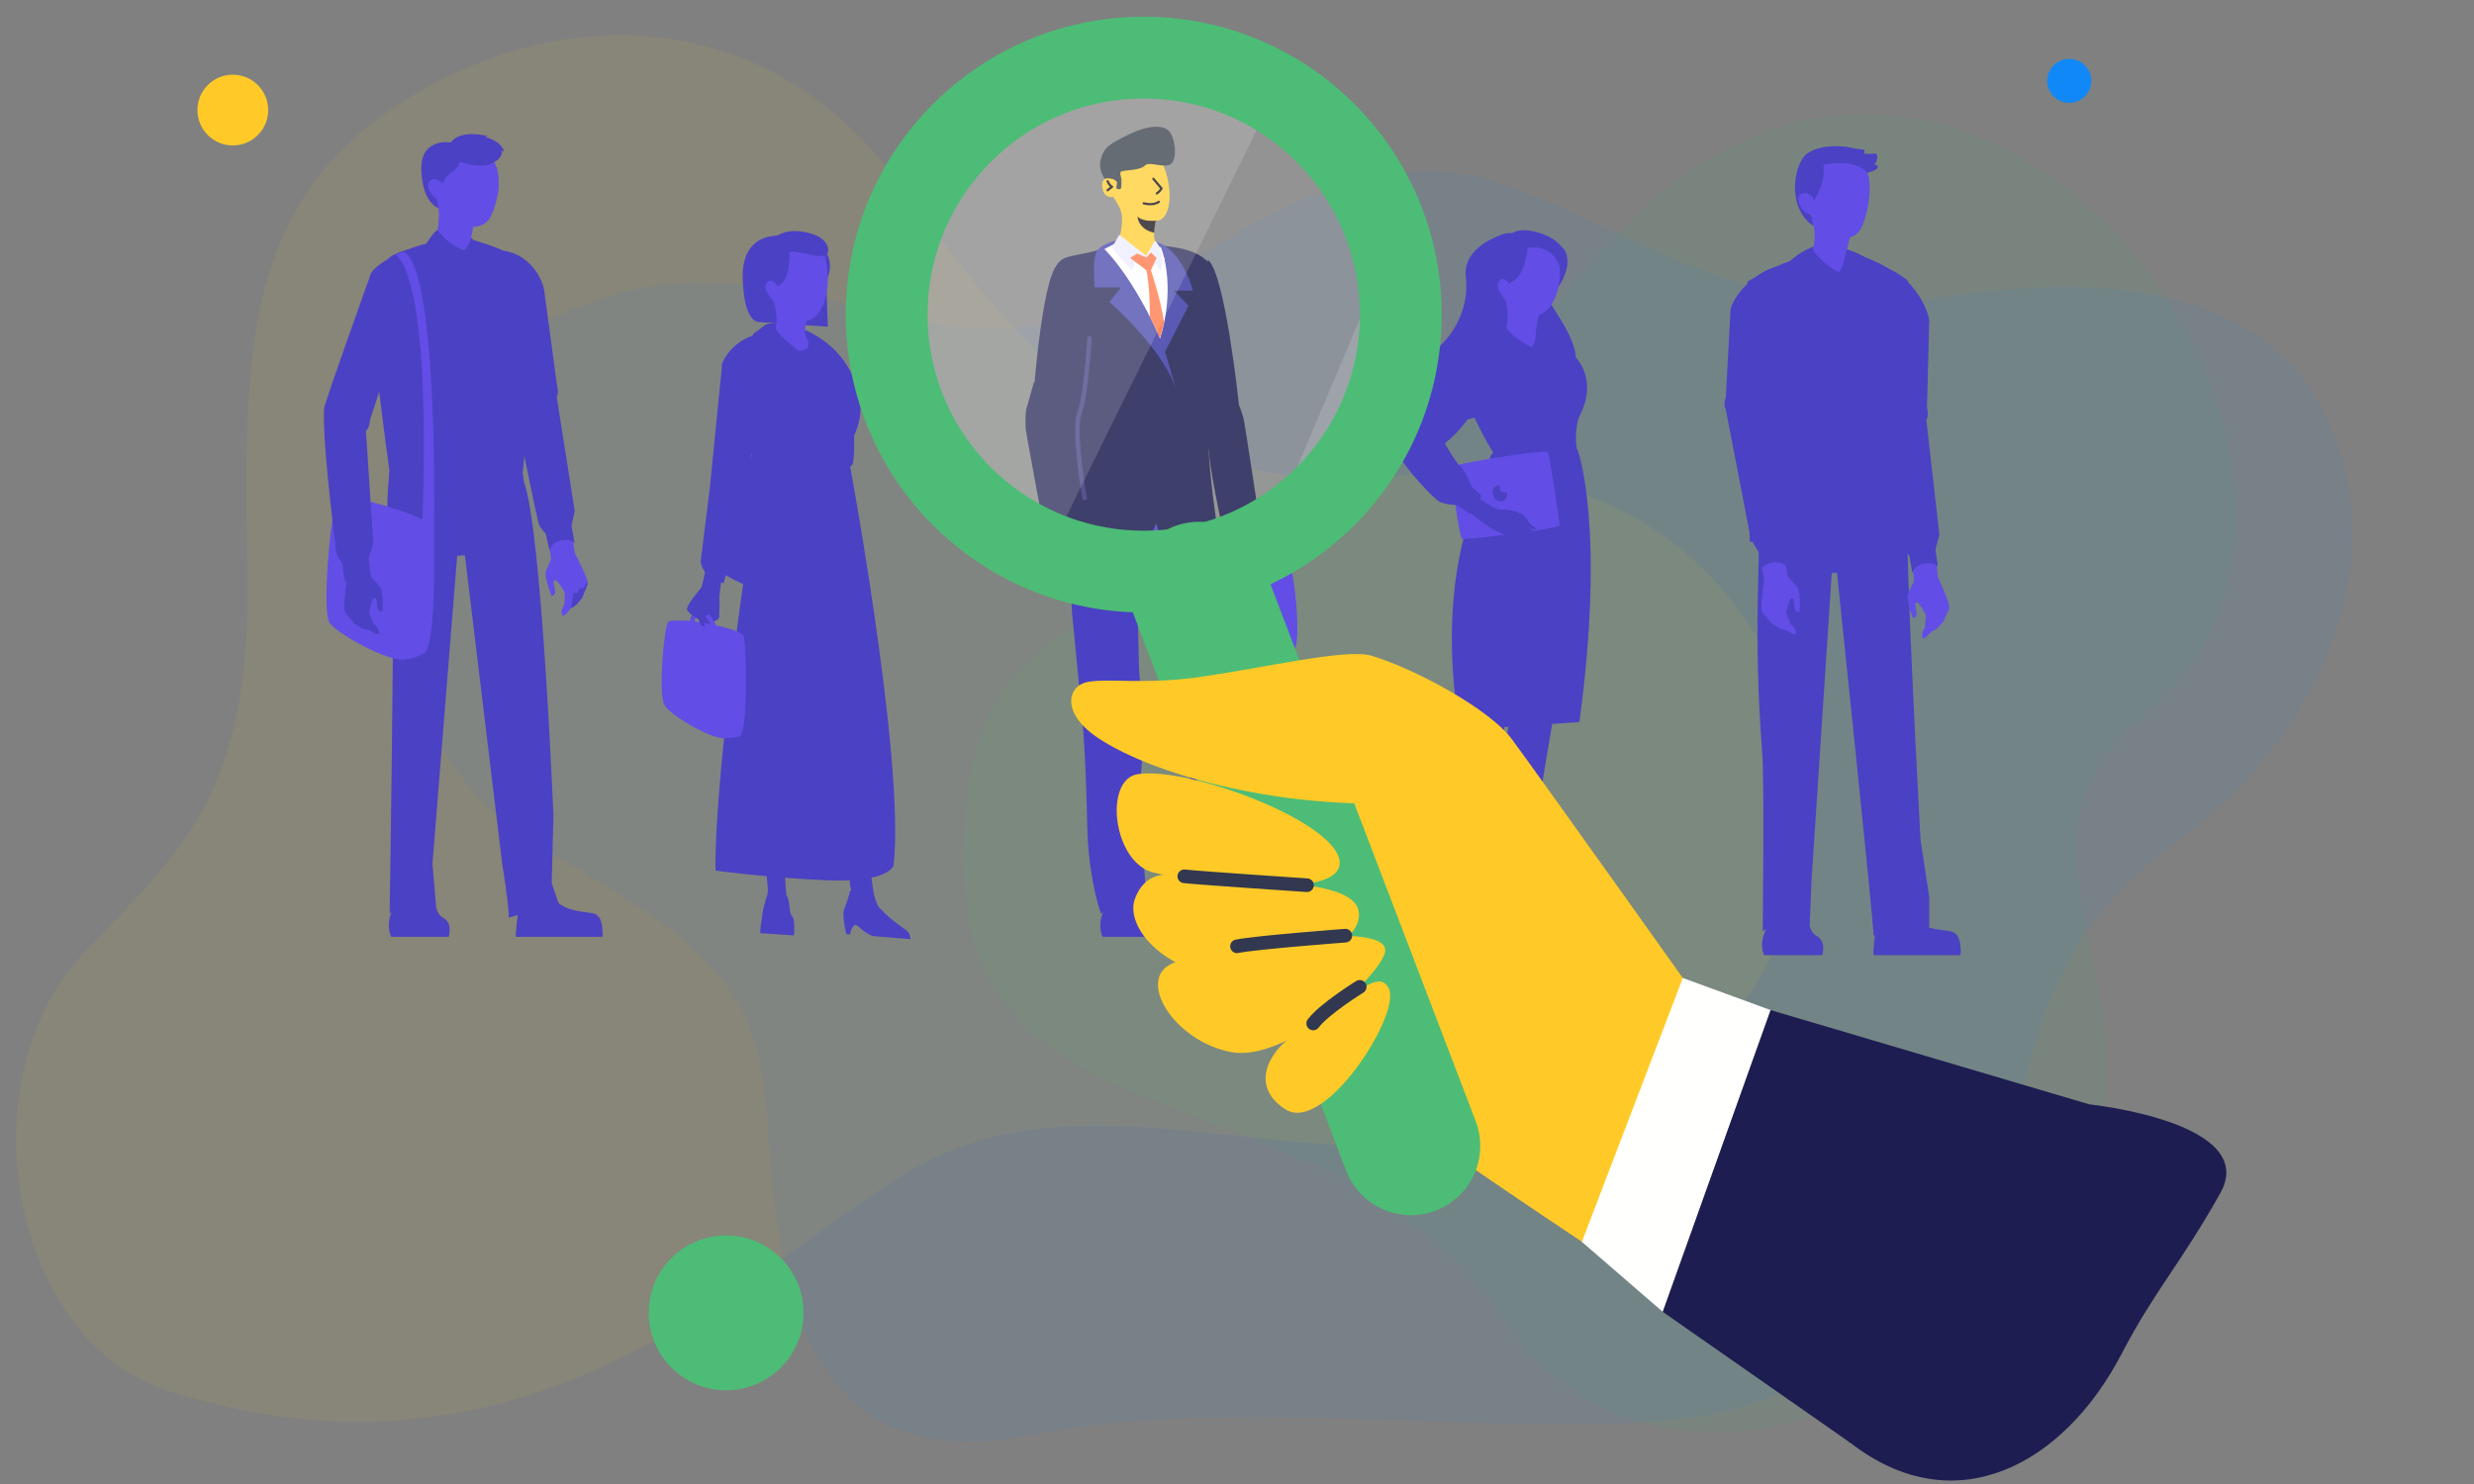 <?xml version="1.0" encoding="utf-8"?>
<!-- Generator: Adobe Illustrator 24.3.0, SVG Export Plug-In . SVG Version: 6.00 Build 0)  -->
<svg version="1.1" baseProfile="basic" id="Layer_1"
	 xmlns="http://www.w3.org/2000/svg" xmlns:xlink="http://www.w3.org/1999/xlink" x="0px" y="0px" viewBox="0 0 1000 600"
	 xml:space="preserve">
<rect x="0" y="0" width="1000" height="600" fill="#808080" stroke="none"/>
<style type="text/css">
	.st0{opacity:7.000000e-02;fill:#1188F7;}
	.st1{opacity:7.000000e-02;fill:#FFCA27;}
	.st2{opacity:9.000000e-02;fill:#4DBC76;}
	.st3{fill:#4DBC76;}
	.st4{fill:#1188F7;}
	.st5{fill:#FFCA27;}
	.st6{fill:#624DE6;}
	.st7{fill:#4B41C4;}
	.st8{fill:#1D1D51;}
	.st9{fill:#0F0F1E;}
	.st10{fill:#3D3DA8;}
	.st11{fill:#2B343D;}
	.st12{fill:none;stroke:#09030B;stroke-width:0.919;stroke-linecap:round;stroke-linejoin:round;stroke-miterlimit:10;}
	.st13{fill:#09030B;}
	.st14{fill:#FFFFFF;}
	.st15{fill:#EBEBFF;}
	.st16{fill:#FF703E;}
	.st17{fill:#04191C;}
	.st18{fill:#21213A;}
	.st19{fill:none;stroke:#37377A;stroke-width:1.837;stroke-linecap:round;stroke-linejoin:round;stroke-miterlimit:10;}
	.st20{opacity:0.15;fill:#FFFFFF;}
	.st21{fill:none;stroke:#4DBC76;stroke-width:33.075;stroke-miterlimit:10;}
	.st22{fill:#21213A;stroke:#4DBC76;stroke-width:56.044;stroke-linecap:round;stroke-miterlimit:10;}
	.st23{fill:none;stroke:#32384F;stroke-width:5.513;stroke-linecap:round;stroke-linejoin:round;stroke-miterlimit:10;}
	.st24{fill:#FFFFFD;}
</style>
<g>
	<path class="st0" d="M782.9,120.5c-71.4,11.6-121-26-172.2-44.9c-60.2-22.3-108.5,19.6-153.9,43.9C375.2,163,313,82.9,222.6,129.2
		c-86.5,44.4-80.7,170.8-0.8,215.4c79.9,44.6,85.2,64.9,88.9,115.6c3.7,50.7,10.7,139.1,105.7,120c101-20.4,241,11.3,300.5-15.8
		c141.9-64.8,62-149.5,162.3-223.6c56.2-41.5,84-104.2,66.3-159C928.9,129.8,878.2,105,782.9,120.5z"/>
	<path class="st1" d="M377,468.5c63.9-30.9,139.5,3,207.3-7.4c67.8-10.4,121.6-27.3,141.5-101.6c19.9-74.4-36-180.4-158.3-167.3
		C451,204.7,402,125.1,360.8,70.8C310.9,5,230.7-0.8,164.8,39.9c-66,40.7-66.5,100.3-64.8,191.3c1.7,91-27.2,112.8-66.4,154.5
		c-48,51-29.4,156.4,34.4,176.7C225.3,612.4,316.5,497.7,377,468.5z"/>
	<path class="st2" d="M615.5,544.8c0,0,70.9,86.5,185-14.7C915.6,428,788.9,352.6,865.8,290C986.4,191.8,792.3-69,645.7,103.7
		S396.5,209.6,389.4,336.6C381.5,478.5,542.1,420.3,615.5,544.8z"/>
	<circle class="st3" cx="293.5" cy="530.8" r="31.3"/>
	<circle class="st4" cx="836.4" cy="32.7" r="8.9"/>
	<circle class="st5" cx="94.1" cy="44.5" r="14.3"/>
</g>
<g>
	<g>
		<g>
			<path class="st6" d="M175.6,75.8c-0.2,16.9,17.9,19.1,22.1,12.8c1.3-2,2.6-5.6,3.4-9.6c0.2-0.9,0.4-1.8,0.4-2.7
				c0.6-9.4-2.3-12.8-5.8-14.4C183.5,56,175.7,58.9,175.6,75.8z"/>
		</g>
		<g>
			<path class="st7" d="M200.2,65.2c0,0-3.3,3.7-14.4,0.2c0,0-0.2,2.4-3.3,4.3c-3.2,1.8-4.4,7.1-4.4,7.1s-0.3-2.6-1.6-2.9
				c-1.3-0.3,0.9,10.3,0.9,10.3s-6.8-1.8-7.1-15.9c-0.2-12.8,12-10.7,12-10.7s2.6-5.3,14.8-2.6l-0.9,0.5c0,0,5.6,0.9,7.6,5.6
				l-0.9-0.1C202.8,61,203.2,63.8,200.2,65.2z"/>
		</g>
		<g>
			<path class="st6" d="M179.1,74.6c0,0-2.4-3.4-5.1-1.7c-2.7,1.7,1,8,3.8,8C180.5,80.9,179.1,74.6,179.1,74.6z"/>
		</g>
	</g>
	<g>
		<path class="st7" d="M243.5,376.6c0,1.2-0.1,2.1-0.1,2.1h-34.8c0-0.7,0-1.4,0-2.1c0.4-9.1,3.3-17,3.3-17l8.7-3.7
			c0.7,4.5,2.7,7.3,5.1,9.2c0.6,0.5,1.3,0.9,2,1.3c0.3,0.2,0.6,0.3,1,0.5c0.7,0.3,1.5,0.6,2.2,0.8c3.1,0.9,6.2,1.1,8.4,1.5
			C243,369.7,243.5,374,243.5,376.6z"/>
		<path class="st7" d="M243.5,376.6c0,1.2-0.1,2.1-0.1,2.1h-34.8c0-0.7,0-1.4,0-2.1H243.5z"/>
	</g>
	<g>
		<path class="st7" d="M181.7,376.6c-0.1,1.2-0.4,2.1-0.4,2.1h-23.2c-0.3-0.7-0.5-1.4-0.7-2.1c-2.3-11.1,13.1-24.7,13.1-24.7
			l4.9,6.5c0,0-0.6,10.4,3.6,12.6C181.6,372.4,181.9,374.9,181.7,376.6z"/>
		<path class="st7" d="M157.5,376.6h24.2c-0.1,1.2-0.4,2.1-0.4,2.1h-23.2C157.9,378,157.7,377.3,157.5,376.6z"/>
	</g>
	<path class="st7" d="M158.7,245.8c0.6,5.7-1.2,123.5-1.2,123.5s12-9.7,18.8-2.5l-1.5-17.6l10-124.5l3.1-0.2L203,349.3
		c0,0,2.6,15.9,2.7,21.7l20.1-5.8l-2.8-8.1l0.7-27.3c0,0-4.7-115.9-12-135.2c-0.5-1.3-0.4-2.6-0.5-3.6l-53.7-0.7
		c-0.1,0.9-0.2,1.8-0.3,2.7C155.1,215.1,158.2,240.4,158.7,245.8z"/>
	<path class="st7" d="M157.2,192.8c32.4,11.4,49.7,4.2,54.5,1.6c-0.2-1.4-0.4-2.6-0.5-3.6l-53.7-0.7
		C157.3,191,157.2,191.9,157.2,192.8z"/>
	<path class="st7" d="M173.8,192c0,0-1.6,6.5-1.3,11.5l-2.2-1.4c0,0-0.2-10.1,0.8-10.8C172.1,190.6,173.8,192,173.8,192z"/>
	<path class="st7" d="M200.7,191c0,0,1.6,6.5,1.3,11.5l2.2-1.4c0,0,0.2-10.1-0.8-10.8C202.3,189.6,200.7,191,200.7,191z"/>
	<path class="st7" d="M195.4,194.6l-0.4,4.5c0,0-4,0.7-9.9,0l0.5-5.1L195.4,194.6z"/>
	<g>
		<g>
			<path class="st6" d="M232.6,224.2c0.7,1.2,4.9,9.5,4.9,11.3c0,0.1,0,0.1,0,0.2c-0.1,1.7-1.5,3.8-1.8,5.1c-0.3,1.3-1.4,1.9-2.1,3
				c-0.7,1.2-3,2.2-3,2.2s-2.8,4.1-3.4,2.6c-0.8-1.8,0.9-4.2,0.9-4.2l0.2-4.8c0,0-3-5.4-4.1-5c-1.1,0.4,0.1,2.6,0.2,4.7
				c0.1,1.4-1.4,1.7-1.4,1.7l-1.3-3.4c0,0-1.5-5-1.2-6.1c0.3-1.1,2.3-5.5,2.3-5.5l-1.1-7.5l9.6-2.7
				C231.4,215.6,231.9,223,232.6,224.2z"/>
		</g>
		<path class="st7" d="M237.5,235.6c-0.1,1.7-1.5,3.8-1.8,5.1c-0.3,1.3-1.4,1.9-2.1,3c-0.7,1.2-3,2.2-3,2.2c0.7-1,0.9-5.6,1.2-6
			c0.3-0.4,0.8,0.1,1.5-0.2c0.7-0.3,0.5-1.8,1.4-1.8s1.6-0.2,1.8-1.3C236.6,236.1,237,235.8,237.5,235.6z"/>
	</g>
	<path class="st7" d="M203.8,101.4c8.7,1.3,14.6,8.8,16.1,15.6l5.2,38.5c0,0,1,3.8-0.1,4.8l7.3,46.3l-1.3,6.1l1.3,6.9
		c-1.3-2.1-9.1-2-10.2,3l-1.5-6.8c0,0-2.5-2.5-3-4.5c-3.9-17.3-8.8-43.7-11.5-53.9C205.3,154.4,203.8,101.4,203.8,101.4z"/>
	<path class="st7" d="M157.4,190.2c0,0,13.1,5.5,31.9,5.5c15.6,0,22-4.8,22-4.8s8.6-81,0.7-85.2c-6.7-3.5-8.3-4.8-19.4-8.3
		c-3.7-1.2-8-0.2-12.5,0c-3.3,0.2-6.4,0.7-9.3,1.5c-11.4,3.2-19.9,8.9-21.1,12.2C147.3,118.1,157.4,190.2,157.4,190.2z"/>
	<g>
		<path class="st6" d="M191.3,91.8l-2.7,12.6c0,0-4.7,1.9-13.4-4c0,0,4-12.6,1.2-19.9c0,0,0.6,0.3,1.5,0.4
			C177.9,80.9,179.8,91.3,191.3,91.8z"/>
	</g>
	<path class="st7" d="M192.1,103.4l-1.8,6.3c0,0,7.2,39.1,8.6,62.5l-3.3,7.4l-4.7-4.5c0,0,1.5-32.9-2.5-65l-8.6-6.6v-3.2
		c0,0,7.5,2.8,8.6,2.5c1.1-0.3,2.5-2.5,2.5-2.5L192.1,103.4z"/>
	<path class="st7" d="M176.9,93c0,0,3.9,6,10.9,8.2c0,0,2.4-3.1,2.6-5.3c0,0,3.9,4.1,3.3,10.7l-3.4-4.8l-1.9,3.4l-2.4-1.9l-2.1,5.3
		c0,0-9.9-4.6-12.5-8.7C171.4,100,175.3,93.4,176.9,93z"/>
	<g>
		<g>
			<path class="st6" d="M139.2,231.9c-1.1,17.4-1.6,15.1,0.2,17.9c1.8,2.7,10.7,4.7,18.8,9.7c2,5,6.3,7,6.9,6.9c2.5-0.3,3.7-1,5.6-2
				c0.4-0.1,0.8-0.3,1.1-0.6c4.5-4.3,4.1-46.8,3.1-50.7c-1-3.9-30.6-12.7-32.7-11.1c0,0-0.5,0.1-1.3,0.2c-0.7,0.1-1.7,0.4-2.6,0.7
				c-1,0.3-1.8,0.7-2.3,1.2C136,204.2,135.3,219.9,139.2,231.9z"/>
		</g>
		<g>
			<path class="st6" d="M168.7,215.2c1,3.9,1.4,46.5-3.1,50.7c-4.5,4.3-29.2-9.4-32.4-14.1c-3.2-4.7,0.6-46,2.8-47.7
				C138.1,202.5,167.8,211.3,168.7,215.2z"/>
		</g>
	</g>
	<path class="st7" d="M157,104.6c0,0,3.4,2.6,5.3,8c1.9,5.4,9.4,3.2,9.1,0c-0.4-3.2-2.2-9.5-6.6-11.7
		C164.8,100.9,158.1,102.8,157,104.6z"/>
	<g>
		<path class="st6" d="M175.4,220.1c0,0,2.4-110.7-12.2-118.3l-3.4,1.3c0,0,15.6,4.2,10.5,118.2L175.4,220.1z"/>
	</g>
	<path class="st7" d="M139.4,234.6c-0.2,1.6,9.6,2,10.6-1.6c0,0-1.9-5.5-2.8-5.5C146.2,227.4,140.2,228.3,139.4,234.6z"/>
	<g>
		<path class="st7" d="M140.2,234.7c-0.2,1.3-1.5,10.6-0.9,12.2c0,0.1,0,0.1,0.1,0.2c0.7,1.6,2.7,3.1,3.3,4.2
			c0.7,1.1,1.9,1.3,2.9,2.2c1,0.9,3.5,1.1,3.5,1.1s4,2.9,4.1,1.3c0.1-2-2.2-3.7-2.2-3.7l-1.8-4.5c0,0,1-6,2.2-6
			c1.2,0,0.7,2.5,1.3,4.5c0.4,1.3,1.9,1.1,1.9,1.1l0.1-3.6c0,0-0.2-5.2-0.9-6.2c-0.7-1-4-4.4-4-4.4l-1.4-7.5l-10,0.6
			C138.5,226.2,140.5,233.4,140.2,234.7z"/>
		<path class="st7" d="M139.4,247.1c0.7,1.6,2.7,3.1,3.3,4.2c0.7,1.1,1.9,1.3,2.9,2.2c1,0.9,3.5,1.1,3.5,1.1c-1-0.8-2.7-5-3.1-5.2
			c-0.4-0.3-0.7,0.3-1.5,0.3c-0.8,0-1.1-1.6-1.9-1.3s-1.6,0.4-2.2-0.7C140.3,247.3,139.9,247.2,139.4,247.1z"/>
	</g>
	<path class="st7" d="M149.8,111c7.8,4.1,11.8,17.9,10.9,24.9l-11.1,33.7c0,0-0.3,3.9-1.7,4.5l3,45.6l-1.9,5.9l0.7,7
		c-1.1-2.2-8.9-2.8-10.5,2l-0.8-6.9c0,0-2.3-2.7-2.5-4.7c-2.2-17.6-5.6-47.3-4.9-57.8C131.4,162.1,149.8,111,149.8,111z"/>
</g>
<path class="st8" d="M488.3,105.1c6.9,5.6,12.4,57.9,12.4,57.9s-1.1,15.7-1,15.6l-4.4,1.8c-2.1,2.1-4.5,1.6-5.4,1.6
	c-8.6-0.3-11.9-45.1-11.9-45.1L488.3,105.1z"/>
<g>
	<path class="st9" d="M531.1,376.6c0,1.2-0.1,2.1-0.1,2.1h-34.8c0-0.7,0-1.4,0-2.1c0.4-9.1,3.3-17,3.3-17l8.7-3.7
		c0.7,4.5,2.7,7.3,5.1,9.2c0.6,0.5,1.3,0.9,2,1.3c0.3,0.2,0.6,0.3,1,0.5c0.7,0.3,1.5,0.6,2.2,0.8c3.1,0.9,6.2,1.1,8.4,1.5
		C530.6,369.7,531.1,374,531.1,376.6z"/>
	<path class="st9" d="M531.1,376.6c0,1.2-0.1,2.1-0.1,2.1h-34.8c0-0.7,0-1.4,0-2.1H531.1z"/>
</g>
<g>
	<path class="st7" d="M469.3,376.6c-0.1,1.2-0.4,2.1-0.4,2.1h-23.2c-0.3-0.7-0.5-1.4-0.7-2.1c-2.3-11.1,13.1-24.7,13.1-24.7l4.9,6.5
		c0,0-0.6,10.4,3.6,12.6C469.2,372.4,469.5,374.9,469.3,376.6z"/>
	<path class="st7" d="M445.1,376.6h24.2c-0.1,1.2-0.4,2.1-0.4,2.1h-23.2C445.4,378,445.2,377.3,445.1,376.6z"/>
</g>
<path class="st7" d="M433.3,197.3c0,22.1-0.5,44.5,0,50.2c0.2,2.1,1.9,19.4,3.9,40.2c1.4,14.8,2,32.5,2.3,47
	c0.5,20.9,5.5,34.7,5.5,34.7s12-9.7,18.8-2.5l-1.5-17.6c0,0-2.9-22.4-0.5-43.4c1.6-14.3-1.2-27.9-1.4-36
	c-0.3-10.9-1.1-43.5-1.1-43.5l2-0.1c0,0,7.6,32.2,12,44c3.7,9.7,5.6,34.2,7.6,43.7c1.9,9,9.5,35.3,9.5,35.3s5.6,16,5.6,21.7
	l17.1-5.8l-2.8-8.1c0,0-1.2-20.1-2.6-26.7c-1.3-6-3.2-9.6-5.3-23.8c-5.1-35.1-13.9-97.7-12.8-107.1L433.3,197.3z"/>
<path class="st8" d="M491.6,134.8c0.1,6.1-8.4,17.8,0.1,76.6c0,0-8.2,4.9-21.9,7.7l-2.5-7.5l-3.5,8.3c-21.3-3-34.4-9-34.4-9
	s4.6-45.9-0.2-58.3c-4.8-12.7-5-21.7-4.6-35.2c0-1.9,0.1-3.5,0.3-4.7c0.2-1.5,2.2-5.4,2.5-5.9c2.6-3.9,6.8-2.9,18.2-6.1
	c2.9-0.8,6-1.3,9.3-1.5c4.4-0.2,8.6-0.2,12.5,0c9.9,0.5,17.6,2.6,21.6,7.5c0.1,0.1,0.2,0.3,0.3,0.4c0.5,0.7,1,2.2,1.3,4.4
	c1.1,6.5,0.9,13.4,1,20C491.6,132.4,491.6,133.6,491.6,134.8z"/>
<path class="st10" d="M452.4,96.9c0,0-6.1,1.2-8.7,4.1c-2.5,2.9-1.2,15.2-1.2,15.2h10.6l-4.7,5.9c0,0,23.9,20.4,28.1,38.9l-5.6-18.8
	l9.5-18.6l-5.9-6.1h7.7c0,0-5.3-20.6-18.6-20.1L452.4,96.9z"/>
<g>
	<path class="st5" d="M449.5,100.5c0,0,4.3-2.8,4-12.9c-0.1-3.3-3.3-7.6-3.3-7.6s-4.7-11-1.1-16.3s14.6-10.9,20.3,1.2
		s3.6,24.8-2.2,24.3c0,0-3.2,8.5,3.5,15.1c0,0,0.4,3.5-11,3.9S449.5,100.5,449.5,100.5z"/>
	<path class="st11" d="M447.7,73.7c0,0-4.1-3.9-2.8-9.1c1.3-5.2,3.8-6.5,11.5-10.3c7.6-3.7,14.6-4.3,16.8-0.4s2.7,12.2-1,12.9
		c-3.7,0.7-7.8-1.6-9.5,0.2c-1.7,1.8-7.5,1.8-9.1,2.2c-1.6,0.4-0.2,2.2-0.3,4c-0.1,1.8,0.3,3.5-1.1,3.3
		C450.6,76.3,447.7,73.7,447.7,73.7z"/>
	<path class="st5" d="M451.5,73.8c0,0-0.4-1.6-3.6-1.7c-3.3-0.2-2.7,4.7-1.3,6.4c1.4,1.7,4.2,1.1,4.2,1.1L451.5,73.8z"/>
	<path class="st12" d="M447.7,73.3c0,0,0.8,1.9,1.8,2.2l-1.8,1.4"/>
	<path class="st12" d="M466.2,72.3l3.3,3.9c0,0-0.8,1.3-1.9,2"/>
	<path class="st12" d="M462.3,82.2c0,0,3.8,1.1,6.1-0.6"/>
	<path class="st12" d="M467.4,70.1"/>
	<path class="st12" d="M464.6,70.3"/>
	<path class="st13" d="M467.2,89.2c0,0-4.8,0.7-7.4-1.6c0,0,0.1,5,6.7,6.5C466.7,90.6,467.2,89.2,467.2,89.2z"/>
</g>
<path class="st14" d="M446.4,100.7c7.8,8,14.5,19.7,18.5,27.6c2.6,5.1,4,8.6,4,8.6c0.7-2.3,1.3-4.6,1.7-6.7
	c3.7-18.2-1.3-30.1-1.3-30.1l-2.1-1.1l-1.9,3.2l0,0l-1.6,2.6l-4.1-2.2l-8.3-4.4L446.4,100.7z"/>
<path class="st15" d="M452.4,94.9l10.9,8.5l3.5-6.1c0,0,5,4.3,2.2,12.1l-3.7-5.9l-1.7,1.8l-3.6-1.8l-2.4,5.9c0,0-5.9-5.8-8.1-9.4
	L452.4,94.9z"/>
<path class="st16" d="M456.8,104.3l6.6,5c1,4.9,1.4,12.2,1.4,18.9c2.6,5.1,4,8.6,4,8.6c0.7-2.3,1.3-4.6,1.7-6.7
	c-1.6-10.1-5.3-20.8-5.3-20.8l2.3-5l-2.3-2.2l0,0l-1.8,2l-3.8-1.6L456.8,104.3z"/>
<path class="st17" d="M509.7,214.6c1.1,3.5-13.8,5.8-15.3,0.3c-1.5-5.5,9.5-7.5,9.5-7.5S508.5,210.9,509.7,214.6z"/>
<g>
	<path class="st18" d="M497.6,229.6c-0.2,1.4,3.4,2.9,3.4,2.9s1.3,2.4,3.1,2.4c1.8,0,5.6-6.2,2.7-9.5
		C503.8,222.2,498.1,225.4,497.6,229.6z"/>
	<path class="st6" d="M518.7,247.2c0.9,13.8,1.3,11.9-0.2,14.5c-1.5,2.6-8.5,10.5-15,16.4c-1.6,4.5-5,7-5.5,7.1c-2,0.3-3,0-4.5-0.3
		c-0.4,0-0.7,0-0.9-0.2c-3.6-2.5-3.3-37-2.5-40.4c0.8-3.4,24.5-17.1,26.2-16.3c0,0,0.4-0.1,1-0.1c0.6,0,1.3-0.1,2,0
		c0.8,0,1.5,0.2,1.8,0.5C521.2,228.3,521.7,236.6,518.7,247.2z"/>
	<path class="st6" d="M495,244.6c-0.8,3.4-1.2,37.9,2.5,40.4c3.6,2.5,23.3-18.4,25.9-22.9c2.6-4.6-0.5-32.8-2.2-33.7
		C519.5,227.4,495.8,241.2,495,244.6z"/>
	<path class="st18" d="M510.2,231.3c0.6-0.1,1.3-0.2,1.9-0.2c-1.7-15.1-11-1.6-13,4.2c-0.2,0.4-0.3,1.3-0.5,2.2
		c0.7-0.1,1.4-0.2,2-0.3c0.1-0.4,0.3-0.9,0.4-1.4C505.1,225.8,509.8,223.6,510.2,231.3z"/>
	<path class="st18" d="M507.6,215.9c0,0,6.8,9.1,6.1,11.2s-6.1,4.5-6.1,4.5s-1,3.7-3.5,3.4c0,0,1.1-2.2,0.3-4.5
		c-0.8-2.3-4.5-3-4.5-3l-2.3,2.2c0,0-0.2-9.9,1.4-12.8C500.5,214,507.6,215.9,507.6,215.9z"/>
	<path class="st18" d="M507.6,215.9c-1.3-4-3.1-25-3.1-25L495,195c0,0,3.9,15.8,3.2,24.2L507.6,215.9z"/>
	<path class="st6" d="M498,253.8l23.3-16.2c0,0,0.7,5.6,0,6.4c-0.7,0.8-18.2,14.3-19.4,14.1C500.6,257.8,498,253.8,498,253.8z"/>
	<g>
		<path class="st6" d="M492.4,245c-0.6,2-0.2,16.2,0,23.4c0,0.2-0.2,0.4-0.4,0.4h0c-0.2,0-0.4-0.2-0.4-0.4c0-0.9-0.7-21,0-23.6
			c0.7-2.4,16.2-12.5,25.8-16.9c0.6,0,1.3-0.1,2,0C510.2,231.6,493,243,492.4,245z"/>
	</g>
</g>
<path class="st8" d="M493.1,151.9c0,0,5.9,8.6,5.9,8.6s1.4,1.1,3.6,8.5c0.5,1.7,7.1,45.6,7.1,45.6s-7.7-6.2-15.3,0.3
	c0,0-5.8-26.2-6-34.9c0-2,0.2-4.4,3.7-6L493.1,151.9z"/>
<path class="st8" d="M427.6,106.8c-6.8,5.8-10.3,58.4-10.3,58.4s1.6,15.6,1.4,15.6l4.5,1.7c2.1,2.1,4.5,1.5,5.5,1.4
	c6.2-0.4,8.9-23.7,10-36.7c0.4-5.5-0.3-11.1-2.2-16.3L427.6,106.8z"/>
<path class="st17" d="M422.9,218.9c0.1,3.7,14.9,0.9,14.6-4.7c-0.3-5.7-11.4-4-11.4-4S422.8,215,422.9,218.9z"/>
<g>
	<path class="st5" d="M428.8,232.2c4,1.5,8.1,2.9,12.2,4.2l-1.6-2.7c0,0,0-6.1,1.1-6.3c1.2-0.2,1.1,2.3,2.1,4.2c0.6,1.2,2,0.8,2,0.8
		l-0.5-3.6c0,0-1.1-5.1-1.9-5.9c-0.8-0.9-4.7-3.7-4.7-3.7l-2.6-7.1l-9.8,2.3c0,0,3.1,6.8,3.1,8.1
		C428.2,223.4,428.4,228.8,428.8,232.2z"/>
</g>
<g>
	<path class="st18" d="M441.8,237.8l-2.5-4.1c0,0,0-1.1,0.1-2.5c-3.6-1.8-7.3-3.4-11.1-4.5c0.2,3.2,0.5,7,1,7.9
		c0,0.1,0.1,0.1,0.1,0.2c0.9,1.5,3.2,2.6,4,3.6c0.9,1,2.1,0.9,3.3,1.7c1.1,0.7,3.7,0.4,3.7,0.4s4.4,2.2,4.2,0.6
		C444.4,239.1,441.8,237.8,441.8,237.8z"/>
</g>
<path class="st8" d="M418,154.2c0,0-2.8,10-2.8,10s-1,1.5-0.6,9.2c0.1,1.7,8.3,45.4,8.3,45.4s5.2-8.4,14.6-4.7c0,0-1.4-28-4.1-36.2
	c-0.6-1.9-3.3-2.8-7.1-3.2L418,154.2z"/>
<g>
	<path class="st7" d="M313.9,95.4c0,0-14.2-1-13.7,17.2s6.5,17.6,6.5,17.6l27.9,1.9l-1.1-32.3L313.9,95.4z"/>
	<g>
		<path class="st7" d="M352.1,376.4c-0.5-0.6-1.1-1.6-1.8-3.1c-1.4-3.1-4.9-2.9-4.9-2.9c-1.2,0.8-1.9,4.9-2.1,5.9l-1.3-0.2
			c-0.3-1.2-1.2-6.8-0.4-8.8c0.6-1.6,1.7-4.6,2.5-6.3c0.2-0.5-0.6-3-0.5-3.5c-0.6-6.3-0.5-7.5-6.1-30.1
			c-4.3-17.5-10.3-33.9-10.1-46.1c0.2-12.2-4.6-44.3-4.6-44.3s21-39.8,23.9-12.9c2.8,26.9-0.6,58.9-0.4,65.4
			c0.2,6.5,3.7,52.4,6.9,71.9c0.6,3.7,4.9,11.5,6.7,13.5c0,0,0,0,0.1,0c0.2,0.1,1.5,0.7,2.5,1.8c0.3,0.3,0.6,0.8,0.8,1.2
			L352.1,376.4z"/>
		<path class="st7" d="M353.2,378.5c-1.3-0.1-3.7-1.6-5.3-3.1c-1.5-1.4-2.3-1.5-2.3-1.5c-1.3,0.9-1.9,2.8-2,3.9l-1.5-0.1
			c-0.4-1.4-1.7-7.5-1-9.8c0.6-1.8,1.8-4.2,2.4-7.6c4.8-2.3,8.6,3.5,14.2,9c2.8,2.7,6.7,5.5,8.2,6.5c2.4,1.7,1.9,3.5,2.2,3.9
			L353.2,378.5z"/>
		<path class="st7" d="M304,233.8c-3.8,26.6-2.6,33.3-1.5,44.4c0.9,8.4-0.9,20.4,2.3,34.1c2.2,9.1,5.6,47.3,5.6,47.3l-1.2,15.7
			l10.5,0.8c0,0-2.8-17.7-2.3-24.2c2.2-28.1,0.8-62,2.4-74.7c1.5-12.4,7.6-36.7,7.6-36.7L304,233.8z"/>
		<path class="st7" d="M307.3,377.3c-0.1-2.3,0.8-6.1,0.9-8c0.2-2.3,2.1-8.1,2.1-8.1c0.1,4.2,1.1,6.9,1.5,9.1c0.4,2.2,4.5,2,5.4,0.4
			c0.9-1.5,0.7-9,0.7-9c1.7,3.1,0.8,7.3,2.3,8.8c1.1,1.1,0.9,5.7,0.7,7.7L307.3,377.3z"/>
		<path class="st7" d="M325.4,133.4c0,0-8.2-4.4-16-2.2l-2.1,10.7c0,0,17.5,7.9,23.4,6.4C336.8,146.9,338.7,142.4,325.4,133.4z"/>
		<path class="st7" d="M326.2,135.2c0,0-10-4.1-12.9-3.2c0,0-1.5,3.2,3.8,7.4c5.3,4.3,13.3,4.5,13.7,1.9
			C331.2,138.7,326.2,135.2,326.2,135.2z"/>
		<path class="st7" d="M309.8,184.5c-4.3,8.6-21.1,125.3-20.6,167.5c0,0,21.2,2.9,44.8,3.9c25.5,1.1,27.2-6,27.2-6
			c4.8-42.9-18.9-168.7-18.9-168.7c15.9-23-7.4-41.7-7.4-41.7s-0.2-0.1-0.5-0.2c-3.2-1.3-20.7-8.2-32.9-1.6
			c-0.8,0.4-1.6,0.9-2.3,1.5C285.7,149,309.8,184.5,309.8,184.5z"/>
		<path class="st7" d="M301.4,137.7c1.5,1,3.2,2,5.3,3.1c37.5,20.3,29.6,3.4,29.6,3.4c0.1-1.2-0.2-2.3-0.8-3.4
			c-0.3-0.5-0.6-1-1.1-1.5c-3.1-1.3-19.9-7.9-32.2-2C302,137.4,301.7,137.5,301.4,137.7z"/>
		<path class="st7" d="M301.4,137.7c1.5,1,3.2,2,5.3,3.1c37.5,20.3,29.6,3.4,29.6,3.4c0.1-1.2-0.2-2.3-0.8-3.4
			c-1.5,0.6-4.4,1.6-5.4,1.8l-0.8,2.3l-3.1-2.4c0,0-11.7-0.6-23.9-5.2C302,137.4,301.7,137.5,301.4,137.7z"/>
		<g>
			<path class="st7" d="M332.3,100.1c0,0,6.9,5.7,0.4,15.7c-4.3,6.8-17.3-14-17.3-14L332.3,100.1z"/>
			<g>
				<path class="st6" d="M312.5,96.6c0,0,18.6-4.7,21.3,8.4c2.7,13-1.7,26.2-10.1,24.7C311.8,127.5,297.9,102.7,312.5,96.6z"/>
			</g>
			<path class="st7" d="M319.2,103.7c0,0-4.6,5-4.9,11.8c0,0-2.8-4-4.6-0.8c-1.8,3.1,4.2,8.3,4.2,8.3s-10.3-0.2-10.5-13.6
				C303.3,103.9,311,99.3,319.2,103.7z"/>
			<g>
				<path class="st6" d="M314.4,120.2c1.1,3.9,7,4.5,11.7,9.3c0,0-1.8,5.5,0.3,7.7c0,0,2.1,4.5-3.5,4.7c-7.1,0.2-10.6-5.8-10.6-5.8
					c3.6-6.6,0-15.4,0-15.4C313.7,121.9,314.4,120.2,314.4,120.2z"/>
			</g>
			<path class="st7" d="M319.1,101.9c0,0,0.6,12.1-4.8,13.7c0,0-3.5-7.1-9.2-2.8c0,0-4.5-16,9.1-17.5c0,0,4.8-3.8,14.4-0.6
				c6.7,2.2,7.4,7.8,4.7,8.7C330.5,104.3,320.9,100.9,319.1,101.9z"/>
		</g>
		<path class="st7" d="M311.2,134.5l19.6,13.8c0,0,2.6-5.2-2.5-11.2c0,0,5.6-0.9,15.4,13.1c0,0,3.1,36.4,0.5,38.1
			c-2.6,1.7-9.4-0.3-9.4-0.3s-17.4,4.1-23.9,2.8c-6.6-1.4-16-41.3-16-41.3L311.2,134.5z"/>
		<path class="st7" d="M309.2,134.4c0,0,10.7,8.7,16.1,24.8c5.4,16.1-18,79.8-18,79.8s-11.6-4-20.3-10.5l17-44.8
			c0,0-12.3-31.5-12.2-36.5C291.9,147.2,295.2,136.6,309.2,134.4z"/>
		<path class="st7" d="M340.9,188.1c0,0,2.1-25.1-1.1-35.6c-3.2-10.5-14.3-19.1-14.3-19.1s14.3,5.9,18.9,18.8c0,0-1.3-0.5-2.7-0.5
			C341.6,151.7,347.2,158,340.9,188.1z"/>
		<path class="st7" d="M304.5,135c0,0-2.1,5.3-1.7,16.8c0,0,3.1-1.9,8.6-1.2c0,0,12.5,16.6,10.9,40.2c0,0,7.6-22.1,4.2-33.9
			c-3.3-11.8-17-25.7-17-25.7L304.5,135z"/>
		<path class="st7" d="M326.2,135.2c0,0,6,2.3,10.1,8.2l-4,0.1l-0.9,5.9l-9.5-6.6l-5.6-0.8l-4.7-8.3l1.7-1.6
			c0.4,4,17.3,15.5,17.3,15.5S332.6,140.5,326.2,135.2z"/>
		<g>
			<path class="st7" d="M290.7,249.5c0,1.1-3,2.1-3,2.1s-1.2,1.9-2.7,1.8c-1.5-0.1-4.2-5.4-1.6-7.9
				C286.1,243.1,290.6,246,290.7,249.5z"/>
			<g>
				<path class="st6" d="M273,270.2c-0.7,13.8-1.1,11.9,0.5,14.5c1.5,2.6,7.8,0.9,14.4,6.6c1.7,4.5,5.2,6.9,5.7,7
					c2,0.3,3-0.1,4.5-0.4c0.4,0,0.7,0,0.9-0.2c3.6-2.5,2.6-37.1,1.7-40.4c-0.8-3.3-23.9-7.2-25.6-6.3c0,0-0.4,0-1-0.1
					c-0.6,0-1.3,0-2,0c-0.8,0.1-1.5,0.2-1.8,0.5C270.1,251.4,269.7,259.7,273,270.2z"/>
			</g>
			<g>
				<path class="st6" d="M295.7,257.7c0.8,3.4,1.8,37.9-1.7,40.4c-3.6,2.5-22.8-8.5-25.4-13c-2.7-4.5-0.1-32.8,1.6-33.8
					C271.8,250.5,294.8,254.4,295.7,257.7z"/>
			</g>
			<g>
				<path class="st6" d="M280.5,252.5c-0.6-0.2-1.2-0.3-1.9-0.3c2.9-15,11.1-0.7,12.6,5.2c0.1,0.5,0.2,1.3,0.3,2.2
					c-0.7-0.2-1.3-0.3-2-0.5c-0.1-0.5-0.2-0.9-0.3-1.4C286,247.4,281.4,244.8,280.5,252.5z"/>
			</g>
			<path class="st7" d="M283.4,237.7c0,0-6.1,7-5.7,8.7c0.4,1.7,4.7,4,4.7,4s0.6,3.1,2.6,3c0,0-0.7-1.9,0-3.7
				c0.8-1.8,3.8-2.1,3.8-2.1l1.8,1.9c0,0,0.7-8-0.3-10.5C289.4,236.6,283.4,237.7,283.4,237.7z"/>
			<path class="st7" d="M283.4,237.7c1.3-3.2,4.1-20.1,4.1-20.1l7.5,3.9c0,0-4.1,12.7-4.1,19.5L283.4,237.7z"/>
		</g>
		<path class="st7" d="M291.9,147.2l-5,50.2l-3.7,29.7c0,0,0.8,7.2,9.4,8.7l10.1-47.8l3.3-11.8C306,176.3,301.7,153.1,291.9,147.2z"
			/>
	</g>
</g>
<path class="st19" d="M440.4,136.8c0,0-1.4,23.1-4.1,30.3s2.1,34.2,2.1,34.2"/>
<path class="st7" d="M450,224.1l9.4,2.3l0.4,17.2c0,0-1.6,2.3-3.4-3.6c-1.8-5.9,0.3-7.6-2.7-10.5C450.7,226.6,450,224.1,450,224.1z"
	/>
<g>
	<path class="st7" d="M606,95.3c0,0-14.9,4.9-13.5,16.5s-3.9,21.9-10.3,27.9s-11.6,24-7.5,29.6s32.8-3.1,36.1-5.2s28.6-10,25.9-21.9
		s-15.5-24.6-15.6-31.6S616,90.4,606,95.3z"/>
	<g>
		<path class="st7" d="M638.4,196l-20.6,0.5c-3.6,15.9-23.8,33-10,51.3c0.6,6.8,4.5,30.1,2.8,40.3c-2,12.1-3.1,18-2.4,32
			c0.3,5.8,3.5,24.1,3.5,33.5h0.1c0.1,5.7,0.1,10.9,0,12.9c-0.2,0.5-0.8,4-1,4.5c-0.4,0.8-0.1,6.5-0.1,6.5l16.1-0.7
			c-0.1,0-0.1,0-0.1,0c0,0,0,0,0,0c-1.6-1.7-7.2-8.8-7.3-12.4c-0.1-3-0.1-6.8,0-10.9c0.4-21.4,7.8-57.8,8.3-63.1
			c0.4-3.5,0.2-8.4,4.2-21.6C640.9,238.1,641.5,215.9,638.4,196z"/>
		<path class="st7" d="M607.6,197.4c0,0-18.9,14.9-16.1,41.4c0,0,0,0.3-0.1,0.7c-1.6,12.5-1.5,20.5-0.7,26.7v0
			c0.8,6.8,2.4,11.4,3,17.1c0.9,8.4-4.2,20.5-0.9,33.9c1.2,5,2.9,18.9,4.1,30.3c0,0,0,0.1,0,0.1c0.1,0.9,0.2,1.7,0.3,2.6
			c0,0,0,0.1,0,0.1c0.2,2.2,0.4,4.2,0.6,6h0c0.5,4.7,0.8,7.9,0.8,7.9l-1,14.3h10.3c-0.7-4.2-2.5-16.7-2.2-22.3h0c0-0.1,0-0.2,0-0.3
			c2-28.3,1.6-61,3.1-73.8c0.6-5.4,4.4-14.2,5.9-21.2c0,0,4.5-20.3,7.5-22c12.5-7,16.4-43,16.4-43L607.6,197.4z"/>
		<path class="st7" d="M596.8,367.6c0,0,0.4-3.5,5.2-3.1c4.9,0.4,4.3,4,4.3,4s0.8-0.6,1.4,0c0.6,0.6-0.3,5.5,0.9,6.5
			c1.2,1,0.6,3.7,0.6,3.7h-14.3c0,0-0.5-3.5,1-4.8C597.3,372.6,594.1,368,596.8,367.6z"/>
		<path class="st7" d="M609.5,378.7c0,0-0.8-10.6,1.3-13.4c0,0,1.8,1.3,5,1.3c2,0,3.3-2.4,5.1-1.3c1.5,0.9,2.6,3.6,6.7,6.3
			c4.1,2.7,7.5,1.9,7.7,7.1H609.5z"/>
		<g>
			<path class="st7" d="M638.4,291.9c0,0-45.2,3.5-48.3,2.4c0,0-13.4-63,14.2-107.1l33.4-5.2C637.7,182,649.1,212.5,638.4,291.9z"/>
		</g>
		<path class="st7" d="M602.3,185.6c4.4,7.9,28.3,13.2,33.5,5.9c1.3-1.9,2.4-8,1.8-9.5c-1.1-2.8-0.6-10.9,0.8-13.6
			c10.3-20.3-8.3-29.6-8.3-29.6s-22-10.9-35.8-1.5c-13.7,9.4,9.2,45.6,9.2,45.6C603.2,183.7,601.8,184.6,602.3,185.6z"/>
		<g>
			<path class="st7" d="M629.6,99.4c6.1,0.5,5,13.8-3,20.1C618.5,125.8,619.6,98.6,629.6,99.4z"/>
			<g>
				<path class="st6" d="M609,95.9c0,0,18.7-4.1,21,9c2.3,13.1-4,24.7-12.4,22.8C605.8,125.2,594.2,101.5,609,95.9z"/>
			</g>
			<path class="st7" d="M615.5,103.2c0,0-4.7,4.8-5.2,11.7c0,0-2.6-4-4.6-1c-1.9,3.1,3.9,8.5,3.9,8.5s-10.3-0.5-10.1-13.9
				C599.7,102.8,607.4,98.5,615.5,103.2z"/>
			<g>
				<path class="st6" d="M621.5,136.6c-1.8-2.4,1-10.6,1-10.6c-5.8,1.2-11.3-2.7-12.3-6.6c0,0-0.7,1.6-2.1,0.5c0,0,3,8.2-0.1,14.6
					c3.8,2.1,7.3,4.5,11,6.8c0.2,0,0.4-0.1,0.6-0.1C619.8,139.7,620.4,138.1,621.5,136.6z"/>
			</g>
			<path class="st7" d="M617.5,100.3c0,0-1.1,12.8-7.5,14c0,0-3-6.7-8.8-2.5c0,0-4-16.2,9.6-17.2c0,0,3.7-3.6,13.5,0.3
				c10.9,4.3,10.5,14,7,17C631.4,111.8,630.4,98.2,617.5,100.3z"/>
		</g>
		<path class="st7" d="M608.8,132.4c0,0,1.7,3.7,10.3,8c0,0,2.3-2.7,1.6-6.7c0,0,4.9,2.4,6.9,6.6l-4.5-0.5l-1.2,4.7l-11.2-6
			l-6.8,0.3C604,138.7,603.3,132.7,608.8,132.4z"/>
		<path class="st7" d="M620.8,142.6c0,0,6.3,7.3,8.3,18.1s0.5,17.2,0.5,17.2s2.5-20.6-10.1-35.4L620.8,142.6z"/>
		<g>
			<path class="st6" d="M630.3,212.2c0.2,1.7-35.4,5.7-39,5.7c-0.1,0-0.2,0-0.3,0c-1.1-0.3-5.3-29-3.7-29.5c8.1-2.1,36.7-6.6,38-5.6
				c0,0,0.1,0.1,0.2,0.2C626.8,185.9,630.1,210.5,630.3,212.2z"/>
			<path class="st6" d="M630.3,212.2c0.2,1.7-35.4,5.7-39,5.7c0.2-0.5,0.3-0.7,0.3-0.7s36.1-3.9,36.6-5.6c0.5-1.6-4.1-27.2-4.1-27.2
				c-0.3-1.4,1.2-1.6,1.3-1.7c0,0,0.1,0.1,0.2,0.2C626.8,185.9,630.1,210.5,630.3,212.2z"/>
			<path class="st7" d="M609.1,199.1c0.4,1.8-0.6,3.4-2.1,3.6c-1.6,0.2-3.2-1.1-3.6-2.9c-0.4-1.8,0.6-3.4,2.2-3.6c0.2,0,0.4,0,0.6,0
				c-0.1,0.3-0.1,0.7-0.1,1.2c0.2,1.1,1.2,1.9,2.2,1.8c0.3,0,0.5-0.1,0.7-0.3C609.1,198.9,609.1,199,609.1,199.1z"/>
		</g>
		<g>
			<g>
				<path class="st7" d="M613.1,207c0,0,2.1,0.5,3,1.5c0.9,1,2.5,4.1,4,4.5c1.5,0.4,1.4,2.2-2.4,0.2
					C613.9,211.1,610.8,209.7,613.1,207z"/>
				<path class="st7" d="M612.6,209.3l5.1,3.8c0,0,3.5,2.6,3,3.3c-0.5,0.7-3.7-0.4-3.7-0.4s-1.9,1.4-2.5,1.2
					c-0.6-0.2-2.6-1.1-3.3-0.3c-0.7,0.8-7.5-2.8-7.5-2.8S610.3,209.1,612.6,209.3z"/>
			</g>
			<path class="st7" d="M615.5,211.4c-2.2-1.6-2.4-4.5-2.4-4.5s-4.5-1.3-6.4-0.8s-10.6-5.8-10.6-5.8l-2.9,6.3c0,0,8.1,6.3,10.4,7.5
				S615.5,211.4,615.5,211.4z"/>
		</g>
		<path class="st7" d="M592.7,138.8c0,0,8.1,0.1,7.3,12.4c-1.2,17.4-16,28-16,28s4.5,8.1,6.2,9.2c1.7,1.1,4.8,8.5,4.8,8.5l3.6,3.2
			c0.4,2.8-4.7,7.5-4.7,7.5l-5-3.4c0,0-4.1-0.1-6.8-1.2c-2.7-1.2-15.3-15.2-16.2-18.5C563,173.8,583.2,146.2,592.7,138.8z"/>
	</g>
	<g>
		<g>
			<g>
				<path class="st7" d="M792.5,384c0,1.2-0.1,2.1-0.1,2.1h-35.1c0-0.7,0-1.4,0-2.1c0.4-9.2,3.3-17.1,3.3-17.1l8.8-3.8
					c0.8,4.5,2.7,7.4,5.1,9.3c0.6,0.5,1.3,0.9,2,1.3c0.3,0.2,0.6,0.3,1,0.5c0.7,0.3,1.5,0.6,2.2,0.8c3.1,0.9,6.2,1.1,8.4,1.5
					C791.9,377,792.5,381.3,792.5,384z"/>
				<path class="st7" d="M792.5,384c0,1.2-0.1,2.1-0.1,2.1h-35.1c0-0.7,0-1.4,0-2.1H792.5z"/>
			</g>
			<g>
				<path class="st7" d="M736.9,384c-0.1,1.2-0.4,2.1-0.4,2.1h-23.4c-0.3-0.7-0.5-1.4-0.7-2.1c-2.3-11.2,16.6-24.9,16.6-24.9
					l1.6,6.6c0,0-0.6,10.5,3.6,12.7C736.7,379.7,737.1,382.2,736.9,384z"/>
				<path class="st7" d="M712.5,384h24.4c-0.1,1.2-0.4,2.1-0.4,2.1h-23.4C712.8,385.4,712.6,384.7,712.5,384z"/>
			</g>
			<path class="st7" d="M711.4,202.4c0,22.2-2.8,54.2,0.9,102.2c0.9,11,0.2,72,0.2,72s12.1-9.8,19-2.5l0.7-17.7l8.2-124.6l2.1-0.3
				c0,0,14.8,141,14.8,146.8l22.5-3.3v-12.4l-3.5-22.9c0,0-6.7-121.7-5.2-135L711.4,202.4z"/>
			<path class="st7" d="M710.4,207.9c0,0,5.7,4.9,33.4,4.4c21.4-0.4,27.1-5.6,27.1-5.6l-0.5-93.8c0,0-9.5-6.4-22.1-9.6
				c-3.8-1-8.1-0.2-12.6,0c-3.3,0.2-6.5,0.7-9.4,1.5c-11.5,3.2-19.5,10.7-20.8,16.7C704.1,128.9,710.4,207.9,710.4,207.9z"/>
			<path class="st7" d="M726.4,104.9c0,0,7,8.8,8.7,26.4c1.7,17.6-4.4,87.8-4.4,87.8h-23.5c0,0,0.6-25.7,0-40.3
				c-0.6-14.6-0.9-64.9-0.9-64.9S719.1,106.1,726.4,104.9z"/>
			<path class="st7" d="M751,103.2c0,0,8.3,9.1,10.4,33c2.1,23.8,1.3,81.5,1.3,81.5s7.1-1.7,10.4-3.6c0,0,6.2-70.3-2.1-100.8
				C771,113.3,759.6,105.2,751,103.2z"/>
			<path class="st7" d="M735.1,99c0,0-12.4,3.1-17.2,14.6l10.8,3.5l-5.4,6.1c0,0,9.2,20.7,11.7,31.7c0,0,3.6-30.9-4.9-50.1
				c0,0,14-2.4,19.3,0.9c5.2,3.3,13,49.6,13,49.6l4.8-31.1l-8.2-8.2l6.3-2.3C765.3,113.8,755.4,99.3,735.1,99z"/>
			<g>
				<path class="st6" d="M747.8,95.8l-3.6,14.4c0,0-4.1,1.9-12.9-3.9c0,0,4.6-10.9,0.5-18.7c0,0,1,0.1,2.7,0.3
					C734.5,87.8,736.1,96.3,747.8,95.8z"/>
			</g>
			<g>
				<g>
					<path class="st6" d="M731.2,80.1c-0.2,17,16.2,19.4,20.4,13.2c1.4-2,2.6-5.7,3.4-9.7c0.2-0.9,0.3-1.8,0.4-2.8
						c0.8-6.3,0.2-12.6-3.3-14.3C740,60.7,731.4,63.1,731.2,80.1z"/>
				</g>
				<path class="st7" d="M754.8,69.8c0,0,2.1-0.3,3.8-1.5c0.7-0.5,0.4-1.6-0.4-1.7c-0.2,0-0.4-0.1-0.7-0.1c0,0,1.5-1,1.3-3.5
					c0-0.5-0.5-0.9-1-0.9c-1.2,0.1-3.4,0.3-4.5-0.1l0,0c0.7-0.5,0.4-1.6-0.5-1.6c-1.2-0.1-2.8-0.3-4.6-0.7
					c-4.1-0.9-12.7-1.3-17.9,2.5c-5.1,3.8-8.5,21.6,2.7,29.2l-0.7-3.9c0,0-1.9-3.5-1.2-5.9c0.7-2.4,2.1-0.5,2.1-0.5
					s3.9-6.3,3.9-10.4c0-4.1,0-4.1,0-4.1S749.5,63.8,754.8,69.8z"/>
				<g>
					<path class="st6" d="M733,80.2c0,0-2.5-3.5-5.2-1.7c-2.7,1.7,1,8.1,3.8,8.1C734.4,86.6,733,80.2,733,80.2z"/>
				</g>
			</g>
			<path class="st7" d="M732.8,101.1c0,0,3.4,5.3,10.4,9c0,0,1.7-1.3,2.7-6.9c0,0,4.2,2.7,4.4,10.8l-4.2-3.7l-2.1,4.4l-4.5-4.5
				l-2.5,4.6c0,0-6.1-4.7-6.9-9.9L732.8,101.1z"/>
		</g>
		<g>
			<path class="st6" d="M783.5,233.8c0.6,1.2,4.4,9.7,4.4,11.5c0,0.1,0,0.1,0,0.2c-0.2,1.7-1.7,3.7-2,5c-0.3,1.3-1.5,1.8-2.2,2.9
				c-0.7,1.1-3.1,2-3.1,2s-3,3.9-3.5,2.4c-0.7-1.9,1-4.2,1-4.2l0.4-4.8c0,0-2.7-5.5-3.8-5.2c-1.1,0.3,0,2.6,0,4.7
				c0,1.4-1.5,1.6-1.5,1.6l-1.2-3.4c0,0-1.3-5-0.9-6.2c0.4-1.1,2.6-5.4,2.6-5.4l-0.8-7.6l9.8-2.3
				C782.7,225.1,782.9,232.5,783.5,233.8z"/>
		</g>
		<path class="st7" d="M762.2,108.6c8.7,1.7,16.4,13.8,17.6,20.7l-0.9,35.5c0,0,0.9,3.8-0.3,4.8l5.3,46.6l-1.6,6l1,6.9
			c-1.2-2.1-9-2.4-10.3,2.6l-1.2-6.9c0,0-2.4-2.6-2.8-4.6c-3.1-17.5-6.8-44-9.1-54.3C759.3,162.8,762.2,108.6,762.2,108.6z"/>
		<g>
			<path class="st6" d="M713,234.8c-0.2,1.3-1.5,10.6-0.9,12.2c0,0.1,0,0.1,0.1,0.2c0.7,1.6,2.7,3.1,3.3,4.2
				c0.7,1.1,1.9,1.3,2.9,2.2c1,0.9,3.5,1.1,3.5,1.1s4,2.9,4.1,1.3c0.1-2-2.2-3.7-2.2-3.7l-1.8-4.5c0,0,1.1-6,2.2-6
				c1.2,0,0.7,2.5,1.3,4.5c0.4,1.3,1.9,1.1,1.9,1.1l0.2-3.6c0,0-0.2-5.2-0.9-6.2c-0.7-1-4-4.4-4-4.4l-1.4-7.5l-10,0.6
				C711.4,226.3,713.3,233.5,713,234.8z"/>
		</g>
		<path class="st7" d="M719.9,107.5c-8.8,1-18.7,10.8-20.4,17.5l-1.9,35.4c0,0-1.2,3.8-0.1,4.8l10.2,52.8l3.2,5.3l1,6.9
			c0.6-2.4,8-4.8,10.7-0.5l-0.8-6.9c0,0,1.6-3.2,1.4-5.2c-2-17.7-8.2-50.1-5.1-60.2C718.8,154.5,719.9,107.5,719.9,107.5z"/>
	</g>
</g>
<circle class="st20" cx="462.3" cy="127.2" r="103.9"/>
<g>
	<path class="st20" d="M511.7,218.6c32.4-17.6,54.4-51.9,54.4-91.4c0-9.7-1.3-19.1-3.8-28L511.7,218.6z"/>
	<path class="st20" d="M515.2,37.8c-15.5-9.2-33.6-14.5-52.9-14.5c-57.4,0-103.9,46.5-103.9,103.9c0,43.7,27,81.1,65.3,96.5
		C441.4,187.6,492.6,84.1,515.2,37.8z"/>
</g>
<circle class="st21" cx="462.3" cy="127.2" r="103.9"/>
<g>
	<g id="XMLID_53_">
		<path class="st5" d="M665.8,519.5c0,0-119.1-77.7-149-105.5c-29.9-27.8-6.9-75.3-6.6-97.8c0.2-22.4,4.2-32.4,37.9-16.8
			c33.7,15.5,68.7,37,79.4,47c10.7,9.9,66.8,64.2,66.8,64.2S686.1,508.8,665.8,519.5z"/>
	</g>
	<line class="st22" x1="484.6" y1="239" x2="570.3" y2="463.3"/>
	<path class="st5" d="M697.4,419.6c0,0-77.7-109.3-86.5-121c-8.8-11.7-38.3-28-56.6-33.5c-10.4-3.1-44.7,5.3-71.5,8.9
		c-20.7,2.7-34.8,0.2-43.1,1.7c-8,1.5-11,12.1,3.3,22.1c19.9,13.8,66.2,27.7,115.9,27.1l60.8,56.6L697.4,419.6z"/>
	<path class="st5" d="M459.9,313c20.7-3.2,80.6,19.4,81.6,35.5c0.9,16.1-58.8,8.2-75.2,4.3C449.8,348.8,446,315.1,459.9,313z"/>
	<path class="st5" d="M472.7,353.7c26.1,3.6,73.3,0.3,76.4,14.4c1.6,7-6.3,14.3-17.5,19.6c-11.6,5.4-26.8,8.7-39.1,6.9
		c-24.2-3.5-37.5-20.7-33.8-31.1C462.8,352,472.7,353.7,472.7,353.7z"/>
	<path class="st5" d="M559.7,385.5c-3.5,10.8-39.8,43.9-61.9,39.9c-22.2-4.1-37.5-27.4-25.6-35S564.7,370.2,559.7,385.5z"/>
	<path class="st5" d="M530.8,413.9c10.2-4.6,26.2-24.7,30.7-13.9c4.4,10.8-26.1,58.3-41.8,48.6C504.1,438.8,512.7,422.1,530.8,413.9
		z"/>
	<path class="st23" d="M528.3,357.9c0,0-43.5-2.9-49.6-3.6"/>
	<path class="st23" d="M543.8,378.3c0,0-35.9,2.7-43.8,4.3"/>
	<path class="st23" d="M549.6,399c0,0-14.4,8.9-18.8,14.8"/>
	<polygon class="st24" points="680.2,395.4 639.4,502.1 672.1,530.4 715.7,408.4 	"/>
	<polygon class="st8" points="715.7,408.4 844.5,446.5 748,583.4 672.1,530.4 	"/>
	<path class="st8" d="M844.5,446.5c0,0,69.2,7.2,52.9,36c-16.2,28.8-26.7,39.6-39.8,64.8c-23.4,45-67.4,68.8-109.6,36.1
		c-40.8-31.6-31-61.4,4-88.7S844.5,446.5,844.5,446.5z"/>
</g>
</svg>
